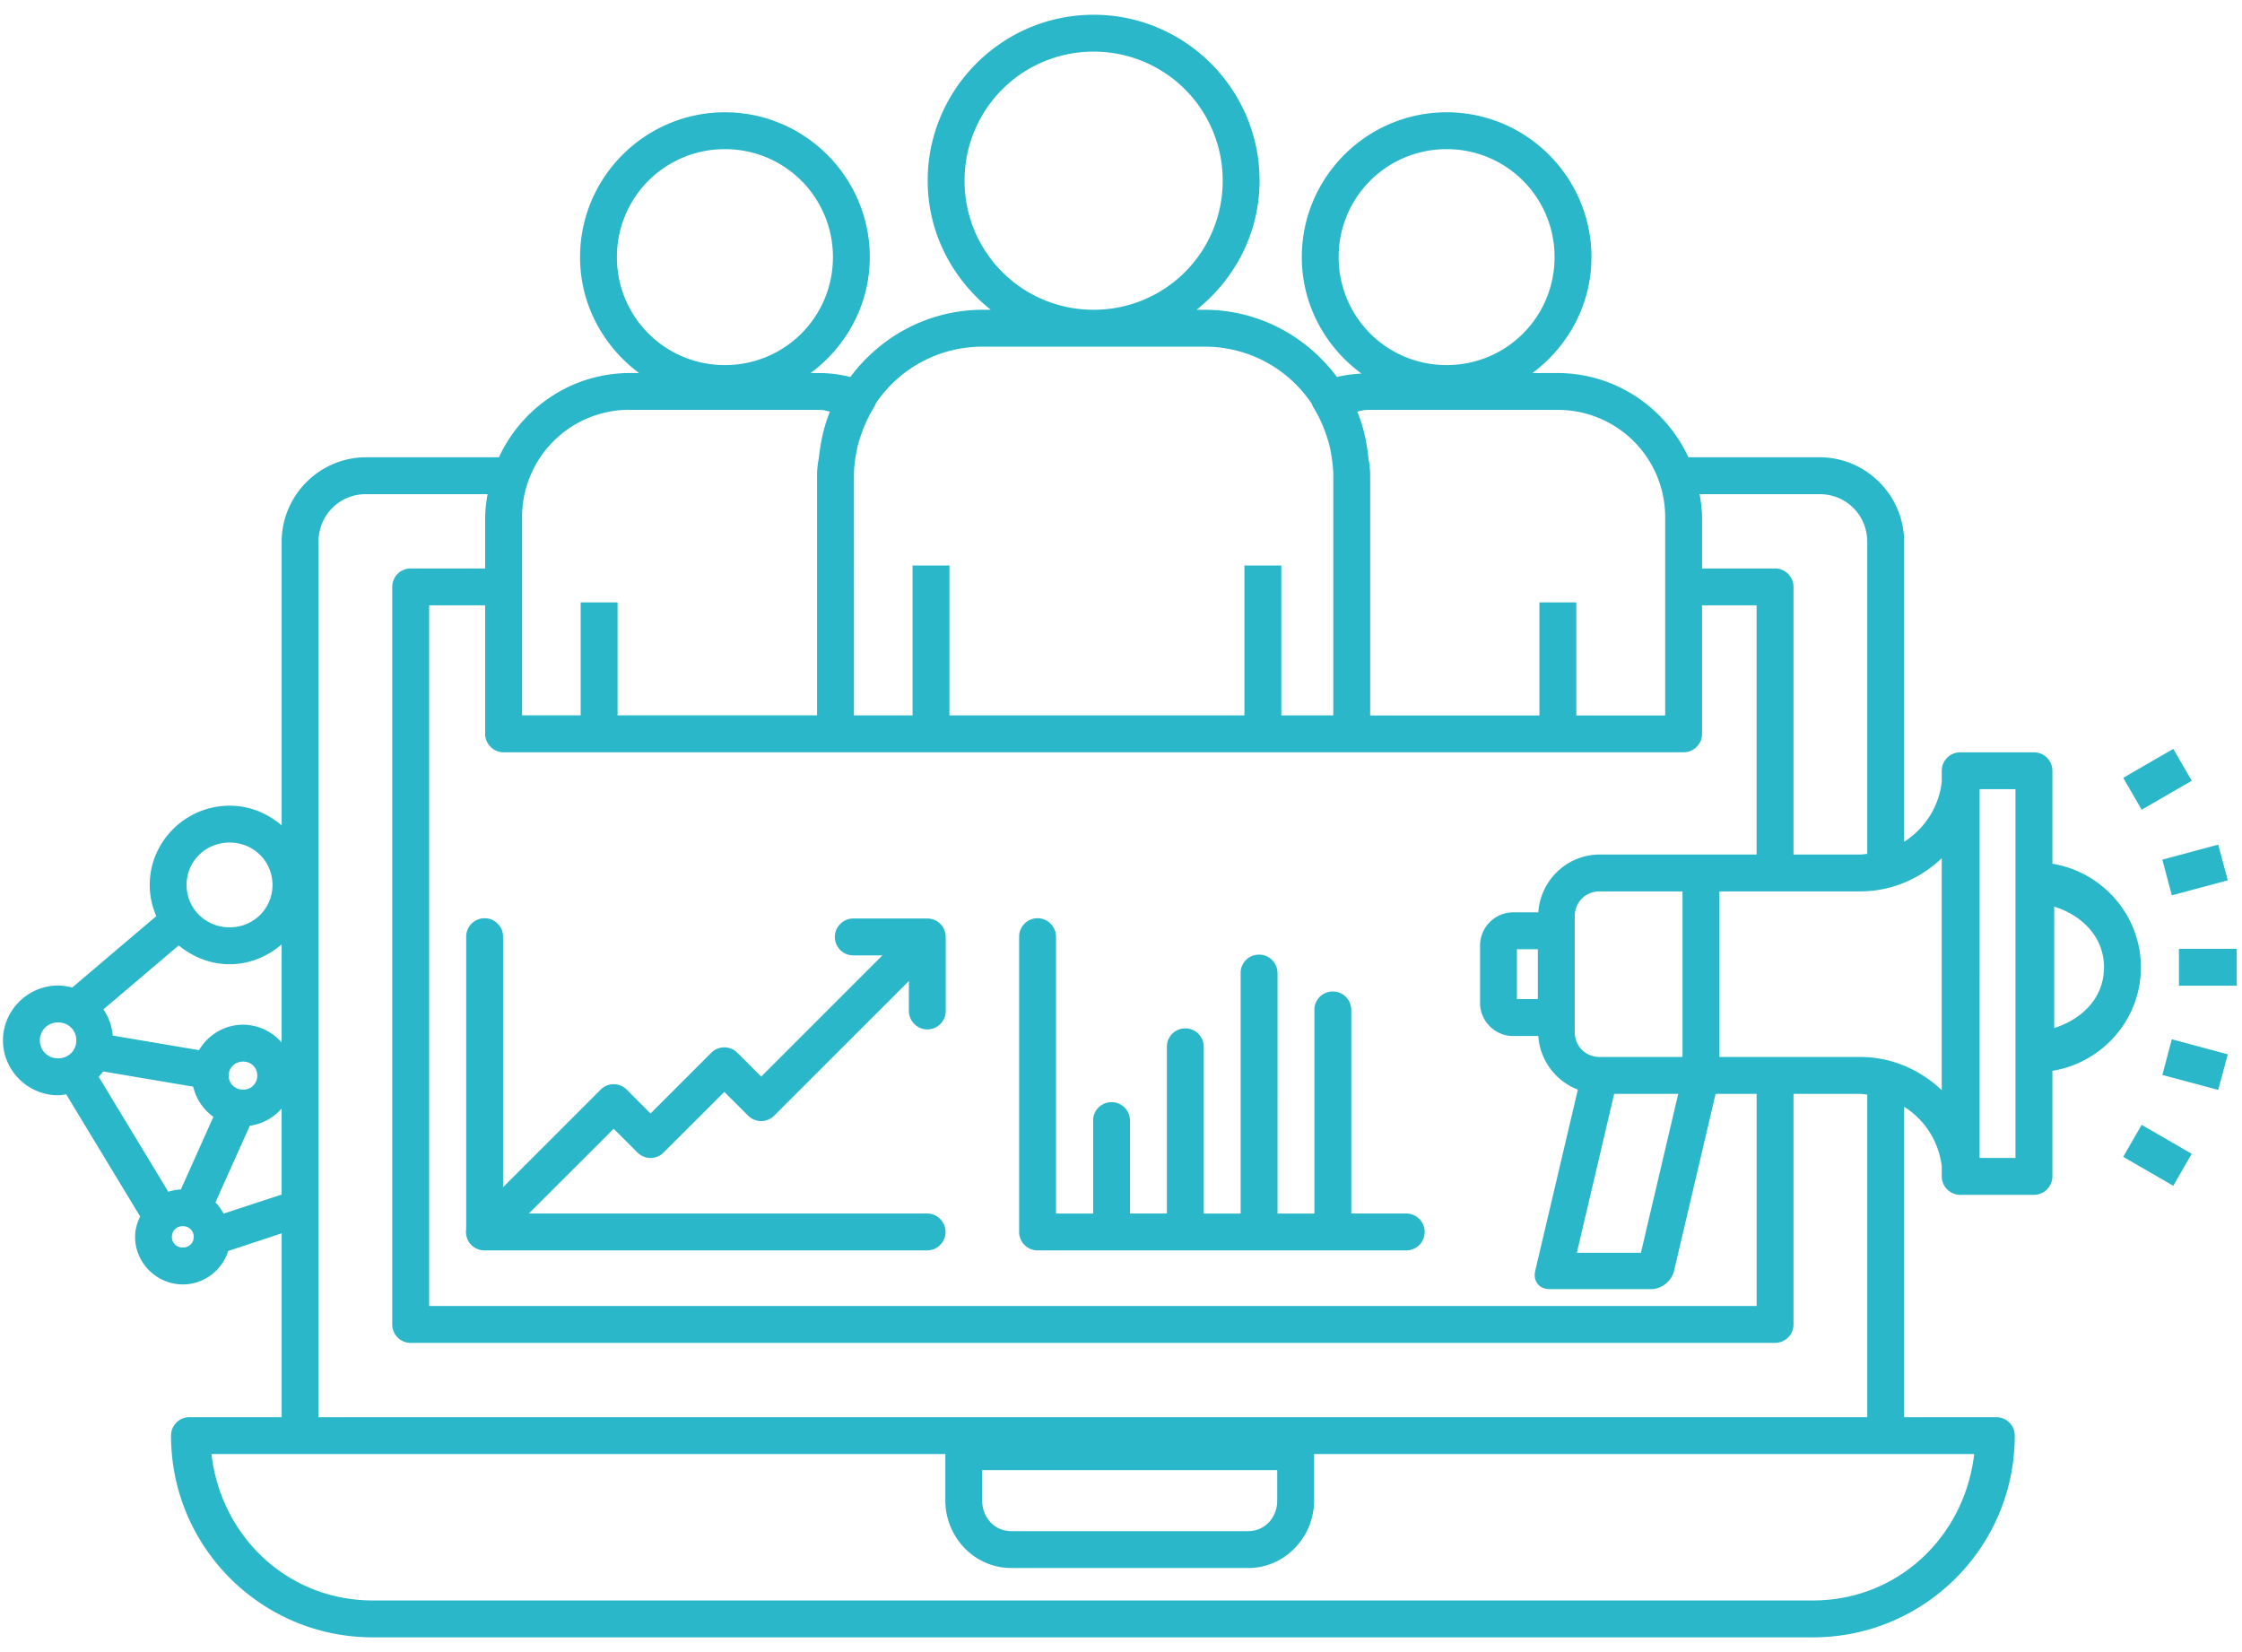 <svg xmlns="http://www.w3.org/2000/svg" width="133" height="98" viewBox="0 0 133 98">
    <path fill="#2AB7CA" fill-rule="nonzero" d="M64.876.875c-5.42 0-9.844 4.419-9.844 9.844 0 3.106 1.482 5.851 3.741 7.656h-.46c-3.231 0-6.075 1.58-7.869 3.987a7.79 7.79 0 0 0-1.821-.235h-.53c2.11-1.57 3.505-4.053 3.505-6.875 0-4.736-3.861-8.591-8.597-8.591-4.73 0-8.591 3.855-8.591 8.591 0 2.822 1.389 5.305 3.5 6.875h-.536c-3.45 0-6.415 2.056-7.777 4.998h-7.88c-2.762 0-5.01 2.264-5.01 5.026v16.811c-.836-.722-1.908-1.17-3.084-1.17-2.598 0-4.741 2.11-4.741 4.703 0 .656.142 1.28.388 1.848l-4.988 4.238a3.255 3.255 0 0 0-.836-.12c-1.788 0-3.27 1.466-3.27 3.254s1.482 3.254 3.27 3.254c.164 0 .322-.033.481-.055l4.386 7.246c-.18.372-.3.777-.3 1.209 0 1.553 1.29 2.822 2.837 2.822 1.253 0 2.325-.842 2.691-1.985l3.166-1.045v10.905H11.24a1.09 1.09 0 0 0-1.094 1.094c0 6.611 5.354 11.965 11.971 11.965h85.432c6.612 0 11.971-5.354 11.971-11.965 0-.608-.492-1.094-1.093-1.094h-5.469V65.653a4.837 4.837 0 0 1 2.231 3.538v.59c0 .602.492 1.095 1.094 1.095h4.375c.607 0 1.094-.493 1.094-1.094V63.52c2.964-.481 5.25-3.04 5.25-6.136 0-3.095-2.286-5.666-5.25-6.147V45.72c0-.601-.487-1.093-1.094-1.093h-4.375c-.602 0-1.094.492-1.094 1.093v.662a4.868 4.868 0 0 1-2.231 3.55V32.15c0-2.761-2.253-5.025-5.015-5.025h-7.782c-1.367-2.942-4.326-4.998-7.782-4.998h-1.471c2.11-1.57 3.5-4.053 3.5-6.875 0-4.736-3.855-8.591-8.591-8.591-4.73 0-8.592 3.855-8.592 8.591 0 2.839 1.406 5.343 3.538 6.907-.508.028-.99.093-1.454.203-1.794-2.407-4.638-3.987-7.87-3.987h-.454c2.259-1.805 3.735-4.55 3.735-7.656 0-5.425-4.418-9.844-9.843-9.844V.875zm0 2.188a7.637 7.637 0 0 1 7.656 7.656 7.637 7.637 0 0 1-7.656 7.656 7.64 7.64 0 0 1-7.656-7.656 7.64 7.64 0 0 1 7.656-7.656zM43.001 8.848a6.39 6.39 0 0 1 6.41 6.404A6.39 6.39 0 0 1 43 21.656a6.388 6.388 0 0 1-6.404-6.404 6.388 6.388 0 0 1 6.404-6.404zm42.815 0a6.388 6.388 0 0 1 6.404 6.404 6.388 6.388 0 0 1-6.404 6.404 6.388 6.388 0 0 1-6.404-6.404 6.388 6.388 0 0 1 6.404-6.404zM58.313 20.562h13.125c2.68 0 5.015 1.34 6.382 3.397v.005c.027.077.06.153.104.219.306.492.541 1.012.733 1.558.065.203.136.405.191.613.044.18.082.36.115.547.07.426.131.864.131 1.318v14.218H76.01v-8.892h-2.188v8.892h-17.5v-8.892h-2.187v8.892h-3.478V28.22c0-.449.054-.886.13-1.313.034-.197.077-.393.132-.59.044-.18.11-.356.164-.53.197-.564.438-1.1.75-1.603a.922.922 0 0 0 .109-.235 7.609 7.609 0 0 1 6.37-3.385zm-20.94 3.747v.005h11.25c.207 0 .41.055.612.104-.361.864-.558 1.805-.662 2.773a5.273 5.273 0 0 0-.104 1.022v14.219H36.635v-6.7h-2.188v6.7H30.97v-11.72a6.367 6.367 0 0 1 6.404-6.404zm43.756.005h11.249a6.364 6.364 0 0 1 6.404 6.404v11.72H93.51v-6.705h-2.188v6.705h-10.04V28.219c0-.355-.039-.694-.104-1.028-.099-.968-.295-1.909-.662-2.773.202-.049.405-.104.613-.104zm-59.414 4.999h7.208c-.076.459-.142.924-.142 1.405v3.002h-4.419c-.607 0-1.093.492-1.093 1.094v43.75a1.09 1.09 0 0 0 1.093 1.094H105.3c.602 0 1.094-.487 1.094-1.094V64.887h3.948c.142 0 .285.033.427.043v19.136H18.893V32.15c0-1.592 1.241-2.838 2.822-2.838zm79.112 0h7.114c1.586 0 2.828 1.246 2.828 2.838v18.5c-.142.012-.285.039-.427.039h-3.948V34.814c0-.602-.492-1.094-1.094-1.094h-4.331v-3.002c0-.481-.066-.946-.143-1.405zm-75.37 6.595h3.324v7.623c0 .602.492 1.094 1.094 1.094h70c.607 0 1.094-.492 1.094-1.094v-7.623h3.237V50.69H94.893c-1.93 0-3.511 1.526-3.637 3.43h-1.504a1.971 1.971 0 0 0-1.952 1.952V59.5c0 1.067.886 1.953 1.952 1.953h1.504a3.669 3.669 0 0 0 2.346 3.182L91.07 75.393c-.065.284-.016.563.148.765.158.203.416.317.71.312h6.016c.296 0 .602-.11.86-.312.256-.208.437-.481.502-.765l2.467-10.506h2.433v12.584h-78.75V35.908zm103.468 8.515l-2.97 1.717 1.094 1.892 2.97-1.717-1.094-1.892zm-11.49 2.39h2.127v21.874h-2.127V46.812zM13.622 49.978c1.422 0 2.543 1.115 2.543 2.515 0 1.4-1.121 2.516-2.543 2.516-1.427 0-2.554-1.116-2.554-2.516s1.127-2.515 2.554-2.515zm117.967.126l-3.314.89.563 2.117 3.32-.891-.57-2.116zm-16.401.803v13.76c-1.269-1.203-2.964-1.969-4.845-1.969h-8.346v-9.822h8.346c1.88 0 3.576-.76 4.845-1.968zm-20.295 1.97h4.917v9.821h-4.917c-.836 0-1.476-.64-1.476-1.482v-6.858c0-.842.64-1.482 1.476-1.482zm26.967.901c1.64.52 2.953 1.783 2.953 3.604 0 1.821-1.312 3.08-2.953 3.599v-7.203zm-93.128.69c-.29.005-.569.125-.77.333a1.082 1.082 0 0 0-.307.777v17.33c-.05.317.044.646.257.892.213.24.52.377.848.372h26.222a1.1 1.1 0 0 0 .782-.312c.207-.208.328-.487.328-.782 0-.29-.12-.574-.328-.777a1.082 1.082 0 0 0-.782-.317H31.373l5.032-5.026 1.416 1.411a1.09 1.09 0 0 0 1.542 0l3.604-3.598 1.417 1.41a1.09 1.09 0 0 0 1.542 0l7.99-7.989v1.76c0 .296.109.575.317.783.208.213.486.328.776.328a1.09 1.09 0 0 0 1.094-1.11v-4.375c0-.602-.487-1.094-1.094-1.094h-4.375c-.29-.005-.574.11-.782.317a1.093 1.093 0 0 0-.328.777c0 .295.12.574.328.782a1.1 1.1 0 0 0 .782.312h1.712l-7.191 7.191-1.417-1.416a1.09 1.09 0 0 0-1.542 0l-3.604 3.604-1.416-1.417a1.09 1.09 0 0 0-1.542 0l-5.792 5.792V55.58c.006-.296-.11-.58-.322-.788a1.069 1.069 0 0 0-.788-.323zm32.802 0a1.099 1.099 0 0 0-.77.333 1.082 1.082 0 0 0-.307.777v17.5a1.09 1.09 0 0 0 1.094 1.093h21.858a1.1 1.1 0 0 0 .782-.311 1.1 1.1 0 0 0 0-1.559 1.082 1.082 0 0 0-.782-.317H80.16V59.926a1.103 1.103 0 0 0-.322-.793 1.085 1.085 0 0 0-.788-.317 1.08 1.08 0 0 0-1.077 1.11v12.059h-2.188V57.739a1.103 1.103 0 0 0-.322-.793 1.085 1.085 0 0 0-.788-.318 1.08 1.08 0 0 0-1.077 1.11v14.247H71.41v-9.871a1.103 1.103 0 0 0-.322-.793 1.085 1.085 0 0 0-.788-.317 1.08 1.08 0 0 0-1.077 1.11v9.87h-2.188V66.49a1.103 1.103 0 0 0-.322-.793 1.085 1.085 0 0 0-.788-.317 1.08 1.08 0 0 0-1.077 1.11v5.496h-2.204V55.578a1.09 1.09 0 0 0-.323-.787 1.069 1.069 0 0 0-.787-.323zm-44.828 1.553v5.818a3.049 3.049 0 0 0-2.286-1.055c-1.11 0-2.083.612-2.614 1.51l-5.118-.865a3.26 3.26 0 0 0-.553-1.553l4.468-3.795c.826.683 1.87 1.115 3.019 1.115 1.176 0 2.248-.454 3.084-1.175zm112.553.262v2.188h3.43v-2.188h-3.43zm-39.271.022h1.241v2.959h-1.241v-2.959zM3.445 60.648c.618 0 1.083.47 1.083 1.067 0 .596-.465 1.066-1.083 1.066-.612 0-1.082-.47-1.082-1.066 0-.596.47-1.067 1.082-1.067zm125.393 1.001l-.563 2.116 3.314.886.568-2.11-3.32-.892zM14.42 62.973a.82.82 0 0 1 .842.83.82.82 0 0 1-.842.832c-.487 0-.853-.366-.853-.831 0-.465.366-.831.853-.831zm-8.296.585l5.337.902c.17.727.602 1.362 1.198 1.788l-1.93 4.31c-.263.01-.509.06-.744.136l-4.13-6.82c.094-.103.192-.202.269-.316zm89.632 1.329h3.8l-2.214 9.428h-3.8l2.214-9.428zm-79.05.87v5.101l-3.44 1.132c-.143-.24-.285-.475-.487-.661l2.04-4.55a3.051 3.051 0 0 0 1.886-1.023zm110.341.967l-1.093 1.898 2.97 1.717 1.093-1.898-2.97-1.717zm-116.2 6.01c.372 0 .646.28.646.635 0 .36-.274.634-.646.634-.377 0-.65-.273-.65-.634 0-.356.273-.635.65-.635zm1.696 13.519H56.08v2.756c0 2.182 1.739 4.003 3.905 4.003H74.05c2.16 0 3.905-1.82 3.905-4.003v-2.756h39.157c-.563 4.889-4.517 8.684-9.565 8.684H22.115c-5.053 0-9.007-3.795-9.57-8.684h-.002zm45.724.952h17.5v1.804c0 1.045-.766 1.816-1.718 1.816H59.984c-.952 0-1.718-.771-1.718-1.816v-1.804z"/>
</svg>
